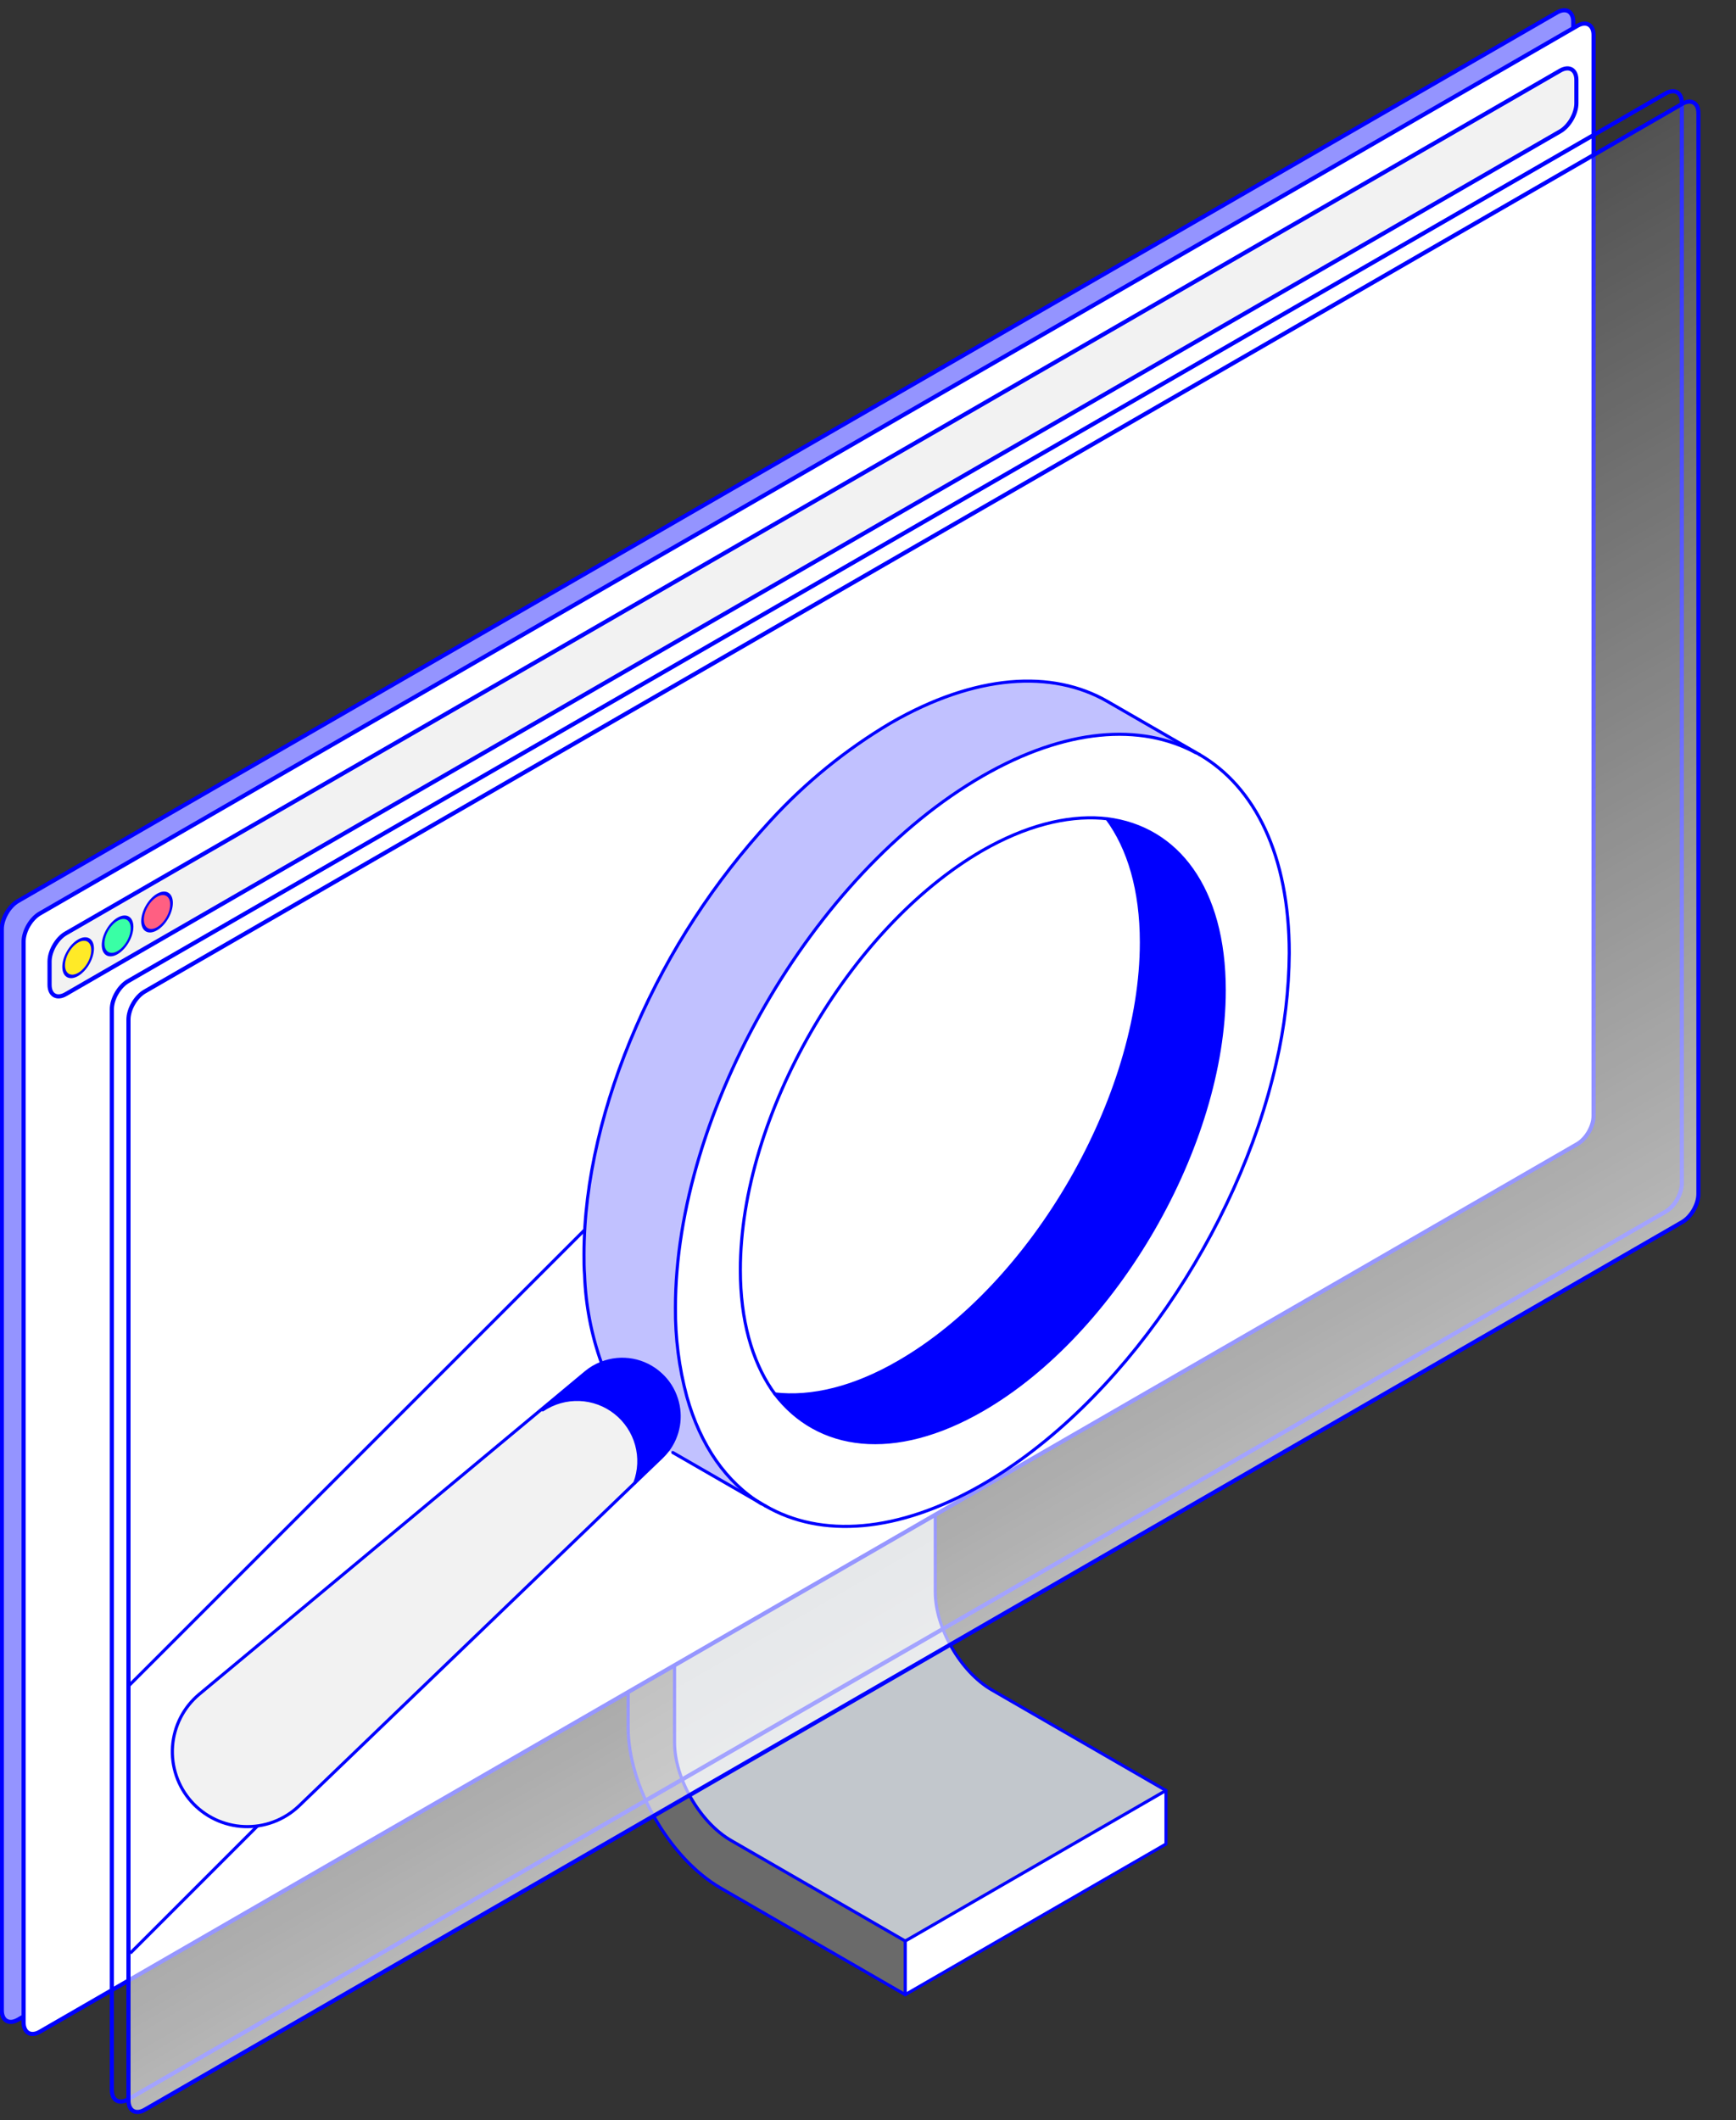 <svg width="1672" height="2042" viewBox="0 0 1672 2042" fill="none" xmlns="http://www.w3.org/2000/svg">
<rect x="0" y="0" width="1672" height="2042" fill="#333333" stroke="none"/>
<path d="M1122.5 1775.77L872.348 1920.26V1869.77L1122.5 1725.32V1775.77Z" fill="white" stroke="#0000FF"/>
<path d="M900.297 1533.17C900.297 1550.68 906.442 1570.03 916.347 1587.18C926.252 1604.33 939.944 1619.32 955.089 1628.08L1122 1724.45L871.848 1868.9L704.47 1772.24L703.769 1771.83C689.073 1763.15 675.764 1748.5 666.081 1731.72C656.245 1714.68 650.178 1695.49 650.178 1678.2V1366.12L900.297 1221.67V1533.17Z" fill="#C2C7CC" stroke="#0000FF"/>
<path d="M899.798 1220.8L649.677 1365.25L606 1340.06L856.151 1195.58L899.798 1220.8Z" fill="white" stroke="#0000FF"/>
<path d="M649.178 1366.12V1678.2C649.178 1695.72 655.314 1715.08 665.215 1732.23C675.116 1749.38 688.809 1764.37 703.971 1773.1L871.348 1869.77V1920.22L694.64 1818.15C670.039 1803.95 647.748 1779.55 631.606 1751.58C615.465 1723.61 605.5 1692.11 605.5 1663.72V1340.93L649.178 1366.12Z" fill="#6A6A6A" stroke="#0000FF"/>
<path d="M871.847 1869.48L704.22 1772.67C674.085 1755.31 649.678 1712.99 649.678 1678.2V1365.83L605 1340.06V1663.76C605 1720.76 645 1790.1 694.39 1818.62L871.847 1921.12V1869.51V1869.48Z" stroke="#0000FF" stroke-width="3" stroke-linecap="round" stroke-linejoin="round"/>
<path d="M649.678 1365.83L900.796 1220.8" stroke="#0000FF" stroke-width="3" stroke-linecap="round" stroke-linejoin="round"/>
<path d="M871.848 1869.48L1123 1724.45" stroke="#0000FF" stroke-width="3" stroke-linecap="round" stroke-linejoin="round"/>
<path d="M871.847 1921.12L1123 1776.06V1724.49L955.339 1627.68C925.237 1610.28 900.797 1567.96 900.797 1533.21V1220.8L856.153 1195L605 1340.06" stroke="#0000FF" stroke-width="3" stroke-linecap="round" stroke-linejoin="round"/>
<path d="M17.32 867.84L1499.68 12C1508.29 7.029 1515.27 11.059 1515.27 21V1062.39C1515.27 1072.33 1508.29 1084.42 1499.68 1089.39L17.32 1945.23C8.711 1950.2 1.732 1946.17 1.732 1936.23V894.84C1.732 885.055 8.495 873.188 16.918 868.079L17.32 867.84Z" fill="#9494FF" stroke="#0000FF" stroke-width="4"/>
<path d="M38.321 879.853L1519.22 24.853C1527.83 19.883 1534.81 23.912 1534.81 33.853V1074.85C1534.81 1084.79 1527.83 1096.88 1519.22 1101.85L38.321 1956.85C29.711 1961.82 22.732 1957.79 22.732 1947.85V906.853C22.732 896.912 29.711 884.824 38.321 879.853Z" fill="white" stroke="#0000FF" stroke-width="4"/>
<path d="M63.321 899.014L1502.68 68C1511.29 63.03 1518.27 67.059 1518.27 77V99.51C1518.27 109.451 1511.29 121.539 1502.68 126.51L63.321 957.524C54.711 962.495 47.732 958.465 47.732 948.524V926.014C47.732 916.073 54.711 903.985 63.321 899.014Z" fill="#F2F2F2" stroke="#0000FF" stroke-width="4"/>
<circle cx="17.605" cy="17.605" r="16.105" transform="matrix(0.866 -0.5 0 1 60 913.605)" fill="#FFEA27" stroke="#0000FF" stroke-width="3"/>
<circle cx="17.605" cy="17.605" r="16.105" transform="matrix(0.866 -0.5 0 1 98 892.605)" fill="#39FFA5" stroke="#0000FF" stroke-width="3"/>
<circle cx="17.605" cy="17.605" r="16.105" transform="matrix(0.866 -0.5 0 1 136 869.605)" fill="#FF5F82" stroke="#0000FF" stroke-width="3"/>
<path d="M123.321 945L1604.22 90C1612.83 85.029 1619.81 89.059 1619.81 99V1140C1619.81 1149.94 1612.83 1162.03 1604.22 1167L123.321 2022C114.711 2026.97 107.732 2022.94 107.732 2013V972C107.732 962.059 114.711 949.971 123.321 945Z" stroke="#0000FF" stroke-width="4"/>
<path d="M139.321 955L1620.22 100C1628.83 95.029 1635.81 99.059 1635.81 109V1150C1635.81 1159.94 1628.83 1172.03 1620.22 1177L139.321 2032C130.711 2036.97 123.732 2032.94 123.732 2023V982C123.732 972.059 130.711 959.97 139.321 955Z" fill="url(#paint0_linear_692_5360)" stroke="#0000FF" stroke-width="4"/>
<path d="M125.5 1881.15L424.5 1582.15" stroke="#0000FF" stroke-width="3"/>
<path d="M123.5 1624.15L598.5 1149.15" stroke="#0000FF" stroke-width="3"/>
<path d="M191.702 1631.93C184.317 1638.14 178.254 1645.77 173.871 1654.37C169.487 1662.97 166.874 1672.36 166.184 1681.99C165.494 1691.61 166.742 1701.28 169.855 1710.41C172.967 1719.55 177.88 1727.97 184.304 1735.17C190.727 1742.37 198.53 1748.22 207.251 1752.35C215.972 1756.48 225.433 1758.83 235.075 1759.24C244.718 1759.65 254.345 1758.13 263.387 1754.75C272.429 1751.38 280.703 1746.23 287.718 1739.6L611.496 1428.18C615.92 1416.39 616.488 1403.5 613.117 1391.37C609.746 1379.24 602.611 1368.49 592.74 1360.67C582.868 1352.85 570.769 1348.37 558.186 1347.86C545.603 1347.36 533.186 1350.87 522.722 1357.87L522.069 1357L191.702 1631.93Z" fill="#F2F2F2"/>
<path d="M522.07 1356.84L522.723 1357.71C533.186 1350.7 545.604 1347.2 558.187 1347.7C570.77 1348.2 582.869 1352.69 592.74 1360.5C602.612 1368.32 609.747 1379.07 613.118 1391.21C616.488 1403.34 615.921 1416.23 611.496 1428.02L637.257 1403.29C639.325 1401.29 641.254 1399.14 643.03 1396.87C648.324 1389.9 651.861 1381.75 653.34 1373.13C654.819 1364.5 654.197 1355.64 651.526 1347.31C648.644 1338.06 643.319 1329.76 636.113 1323.29C628.594 1316.41 619.294 1311.77 609.271 1309.91C599.248 1308.06 588.905 1309.05 579.418 1312.78C573.87 1314.88 568.715 1317.9 564.169 1321.71L522.07 1356.84Z" fill="#0000FF"/>
<path d="M562.367 1208.16C562.367 1214.91 562.367 1221.55 562.912 1227.93C563.938 1256.94 569.45 1285.62 579.25 1312.94C588.737 1309.21 599.08 1308.22 609.103 1310.08C619.126 1311.94 628.426 1316.57 635.945 1323.45C643.151 1329.93 648.476 1338.22 651.358 1347.47C653.993 1355.81 654.596 1364.66 653.118 1373.28C651.64 1381.9 648.124 1390.04 642.862 1397.03L647.818 1398.99L733.16 1448.01C699.666 1427.2 674.559 1392.02 661.27 1344.53C653.8 1316.69 650.136 1287.96 650.378 1259.13C650.378 1070.75 782.666 841.517 945.889 747.189C1026.17 701.223 1098.76 695.94 1151.87 725.077L1066.63 676.061C1013.37 644.8 939.463 649.211 857.77 696.376C814.79 721.885 775.796 753.576 742.038 790.432C688.117 848.858 644.393 915.926 612.69 988.837C580.884 1061.54 562.367 1137.68 562.367 1208.16Z" fill="#C1C1FF"/>
<path d="M1066.25 788.58C1133.95 797.022 1179.1 855.786 1179.1 953.818C1179.1 1102.55 1074.64 1283.37 945.945 1357.71C861.038 1406.73 787.569 1396.6 746.069 1342.46C744.979 1341.04 743.945 1339.63 742.91 1338.1C724.011 1309.95 712.792 1271.28 712.792 1223.08C712.792 1074.4 817.196 893.637 945.945 819.188C987.717 795.17 1026.88 785.476 1060.75 787.926L1066.25 788.58ZM650.814 1259.19C650.572 1288.01 654.236 1316.74 661.707 1344.58C674.995 1392.18 699.83 1427.37 733.597 1448.06L737.572 1450.35C791 1481.28 864.85 1476.76 946.489 1429.71C1079.87 1352.7 1192.66 1185.55 1229.37 1024.13C1237.4 989.293 1241.54 953.676 1241.73 917.928C1241.73 823.708 1208.62 757.754 1155.13 726.656L1151.87 725.077C1098.6 696.158 1026 701.441 946.054 747.57C782.994 841.572 650.814 1070.8 650.814 1259.19Z" fill="white"/>
<path d="M866.158 1311.58C822.316 1336.9 781.361 1346.65 746.342 1342.57C786.97 1397.36 861.311 1406.89 946.218 1357.82C1074.91 1283.48 1179.1 1102.66 1179.1 953.818C1179.1 855.786 1133.79 796.314 1065.98 788.471C1086.95 816.791 1099.04 857.093 1099.04 907.58C1099.31 1056.42 994.907 1237.02 866.158 1311.58Z" fill="#0000FF"/>
<path d="M737.3 1450.46C790.728 1481.39 864.578 1476.87 946.217 1429.82C1079.59 1352.81 1192.39 1185.66 1229.09 1024.24C1237.22 989.377 1241.46 953.722 1241.73 917.927C1241.73 823.708 1208.62 757.754 1155.13 726.656" stroke="#0000FF" stroke-width="3" stroke-linecap="round" stroke-linejoin="round"/>
<path d="M1151.87 725.077C1098.6 696.158 1026 701.441 946.053 747.57C782.666 841.789 650.541 1071.02 650.541 1259.51C650.299 1288.34 653.963 1317.07 661.434 1344.91C674.722 1392.51 699.557 1427.69 733.324 1448.39" stroke="#0000FF" stroke-width="3" stroke-linecap="round" stroke-linejoin="round"/>
<path d="M746.283 1342.57C781.302 1346.65 822.258 1337.12 866.1 1311.58C994.903 1237.02 1099.31 1056.42 1099.31 907.689C1099.31 857.202 1087.22 816.9 1066.25 788.58" stroke="#0000FF" stroke-width="3" stroke-linecap="round" stroke-linejoin="round"/>
<path d="M1066.25 788.58L1060.81 788.035C1026.93 785.585 987.772 795.279 946 819.297C817.469 893.91 713.065 1074.51 713.065 1223.19C713.065 1271.39 724.284 1310.06 743.183 1338.21C744.217 1339.74 745.252 1341.15 746.342 1342.57C787.842 1396.7 861.311 1406.89 946.218 1357.82C1074.91 1283.48 1179.1 1102.66 1179.1 953.818C1179.1 855.786 1133.95 797.022 1066.25 788.58Z" stroke="#0000FF" stroke-width="3" stroke-linecap="round" stroke-linejoin="round"/>
<path d="M1155.13 726.657L1066.79 675.68C1013.37 644.8 939.461 649.211 857.768 696.376C814.788 721.885 775.793 753.576 742.036 790.432C688.115 848.858 644.391 915.926 612.688 988.837C580.991 1061.54 562.474 1137.68 562.474 1208.16C562.474 1214.91 562.474 1221.55 563.018 1227.93C564.045 1256.94 569.557 1285.62 579.357 1312.94" stroke="#0000FF" stroke-width="3" stroke-linecap="round" stroke-linejoin="round"/>
<path d="M647.989 1398.99L737.307 1450.46" stroke="#0000FF" stroke-width="3" stroke-linecap="round" stroke-linejoin="round"/>
<path d="M611.496 1428.18L287.719 1739.6C280.704 1746.23 272.43 1751.38 263.388 1754.75C254.345 1758.13 244.718 1759.65 235.076 1759.24C225.434 1758.83 215.972 1756.48 207.252 1752.35C198.531 1748.22 190.728 1742.37 184.304 1735.17C177.881 1727.97 172.968 1719.55 169.855 1710.41C166.743 1701.28 165.495 1691.61 166.185 1681.99C166.874 1672.36 169.488 1662.97 173.871 1654.37C178.254 1645.77 184.317 1638.14 191.702 1631.93L564.169 1321.87C568.715 1318.06 573.87 1315.04 579.418 1312.94C588.905 1309.21 599.248 1308.22 609.271 1310.08C619.294 1311.94 628.594 1316.57 636.113 1323.45C643.319 1329.93 648.644 1338.22 651.526 1347.47C654.197 1355.81 654.819 1364.66 653.34 1373.29C651.861 1381.92 648.324 1390.06 643.03 1397.03C641.254 1399.3 639.325 1401.45 637.257 1403.46L611.496 1428.18Z" stroke="#0000FF" stroke-width="3" stroke-linecap="round" stroke-linejoin="round"/>
<path d="M522.722 1357.87C533.186 1350.87 545.603 1347.36 558.186 1347.86C570.769 1348.37 582.868 1352.85 592.74 1360.67C602.611 1368.49 609.746 1379.24 613.117 1391.37C616.488 1403.5 615.92 1416.39 611.496 1428.18" stroke="#0000FF" stroke-width="3" stroke-linecap="round" stroke-linejoin="round"/>
<defs>
<linearGradient id="paint0_linear_692_5360" x1="879.772" y1="525.5" x2="1347.86" y2="1336.25" gradientUnits="userSpaceOnUse">
<stop stop-color="white" stop-opacity="0.15"/>
<stop offset="1" stop-color="white" stop-opacity="0.65"/>
</linearGradient>
</defs>
</svg>
